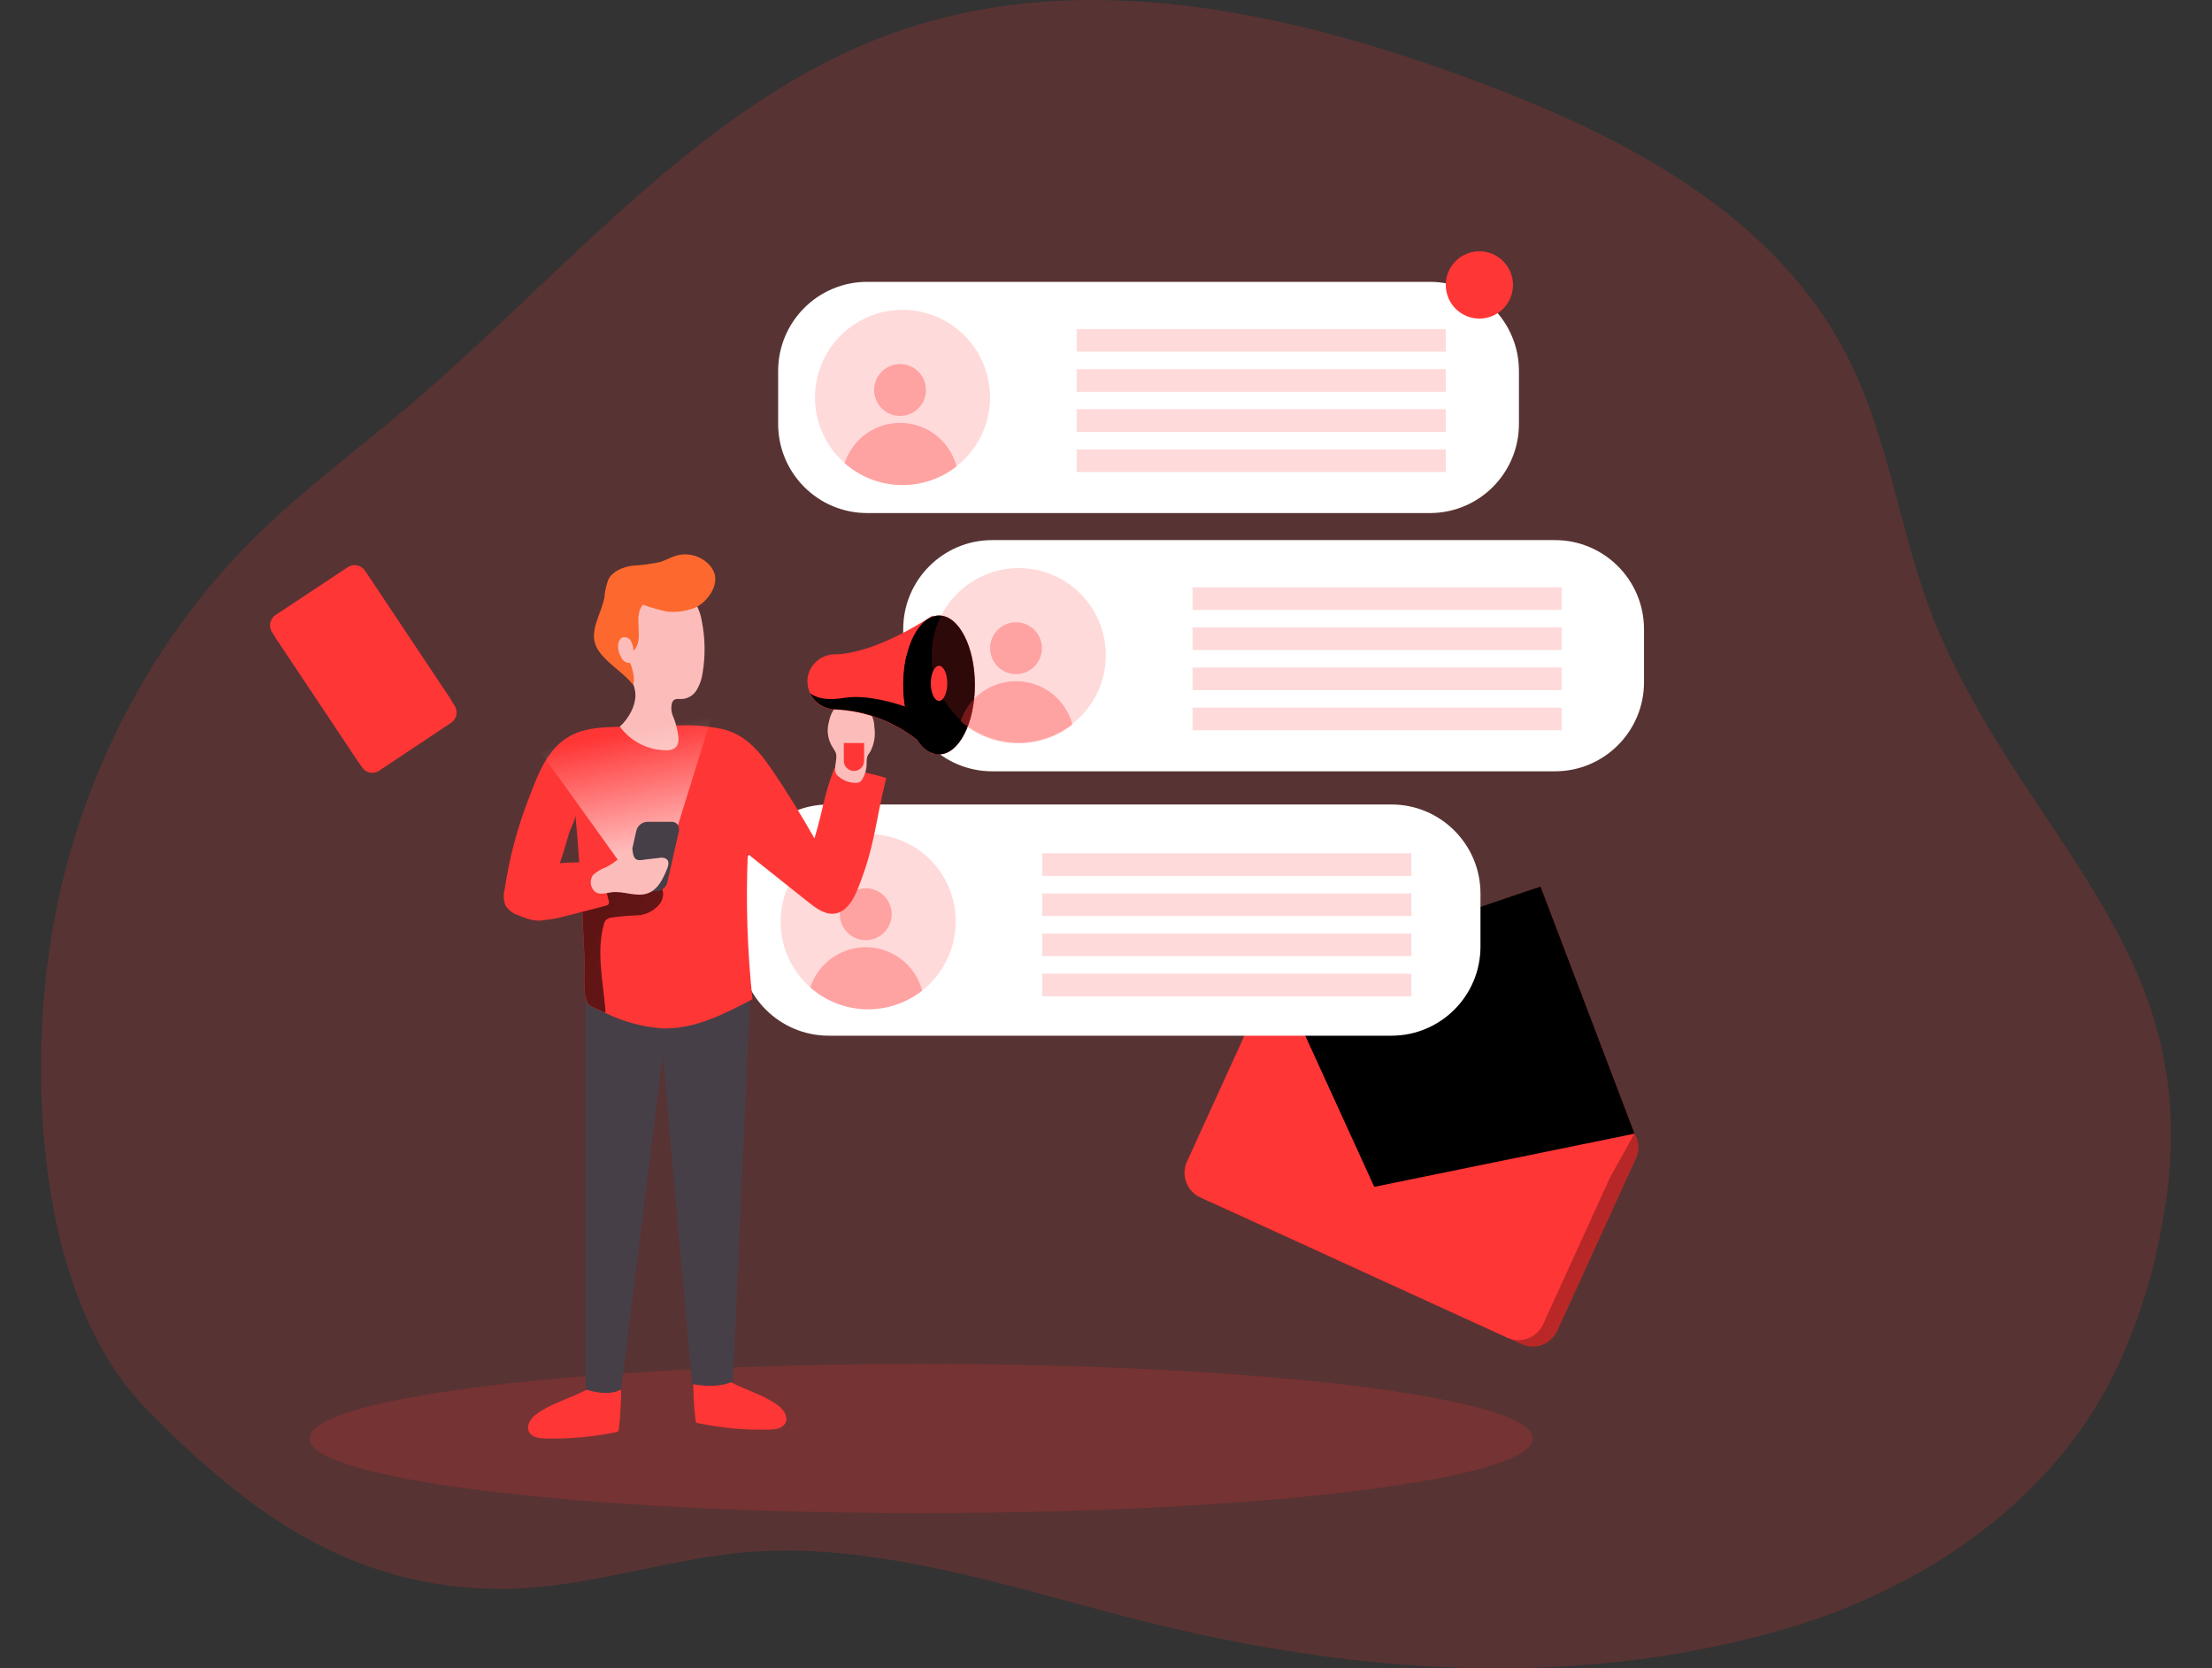 <svg width="358" height="270" viewBox="0 0 358 270" fill="none" xmlns="http://www.w3.org/2000/svg">
<rect x="0" y="0" width="358" height="270" fill="#333333" stroke="none"/>
<g clip-path="url(#clip0)">
<path opacity="0.18" d="M309.312 255.209C302.534 258.902 295.361 261.816 287.928 263.895C252.888 273.799 216.732 270.633 182.051 261.598C163.227 256.693 142.637 250.011 123.039 251.041C108.871 251.778 95.271 257.194 80.782 257.128C56.943 257.033 40.103 244.841 23.622 227.952C6.762 210.666 4.637 177.199 7.962 153.855C11.551 128.639 23.338 104.813 40.858 87.338C48.707 79.494 57.604 72.982 66.01 65.827C91.389 44.316 113.566 16.577 144.309 5.434C175.052 -5.708 209.195 1.928 239.891 13.506C263.504 22.399 287.947 35.149 299.489 58.682C306.204 72.367 307.753 88.302 313.826 102.328C329.061 137.505 358.066 154.923 349.953 197.945C348.452 206.667 345.703 215.127 341.793 223.066C334.558 237.129 322.799 247.828 309.312 255.209Z" fill="#FF3636"/>
<path d="M196.558 194.826L246.238 217.508C247.294 217.989 248.498 218.031 249.585 217.626C250.672 217.22 251.554 216.399 252.038 215.344L264.741 187.492C264.985 186.973 265.121 186.41 265.138 185.838C265.171 184.97 264.946 184.112 264.492 183.372C264.038 182.632 263.376 182.043 262.588 181.679L212.907 158.996C212.386 158.744 211.819 158.599 211.24 158.569C210.662 158.539 210.083 158.625 209.538 158.823C208.994 159.02 208.494 159.324 208.068 159.718C207.643 160.111 207.3 160.586 207.061 161.113L194.348 188.985C194.107 189.508 193.972 190.073 193.949 190.649C193.927 191.224 194.019 191.798 194.219 192.338C194.419 192.878 194.723 193.374 195.115 193.795C195.507 194.217 195.978 194.558 196.501 194.797L196.558 194.826Z" fill="#FF3636"/>
<path d="M196.558 194.826L246.238 217.508C247.294 217.989 248.498 218.031 249.585 217.626C250.672 217.22 251.554 216.399 252.038 215.344L264.741 187.492C264.985 186.973 265.121 186.41 265.138 185.838C265.171 184.97 264.946 184.112 264.492 183.372C264.038 182.632 263.376 182.043 262.588 181.679L212.907 158.996C212.386 158.744 211.819 158.599 211.24 158.569C210.662 158.539 210.083 158.625 209.538 158.823C208.994 159.02 208.494 159.324 208.068 159.718C207.643 160.111 207.3 160.586 207.061 161.113L194.348 188.985C194.107 189.508 193.972 190.073 193.949 190.649C193.927 191.224 194.019 191.798 194.219 192.338C194.419 192.878 194.723 193.374 195.115 193.795C195.507 194.217 195.978 194.558 196.501 194.797L196.558 194.826Z" fill="url(#paint0_linear)"/>
<path d="M194.263 193.786L243.943 216.469C244.998 216.95 246.201 216.994 247.288 216.59C248.375 216.186 249.257 215.368 249.743 214.314L262.446 186.452C262.685 185.935 262.82 185.376 262.843 184.807C262.875 183.939 262.649 183.08 262.193 182.34C261.738 181.599 261.073 181.011 260.283 180.649L210.612 157.966C209.556 157.485 208.353 157.443 207.266 157.849C206.178 158.254 205.296 159.075 204.813 160.13L192.1 187.992C191.62 189.048 191.578 190.251 191.984 191.337C192.389 192.423 193.209 193.304 194.263 193.786Z" fill="#FF3636"/>
<path d="M264.533 183.437L249.318 143.44L209.177 159.044L260.651 190.403L264.533 183.437Z" fill="#FF3636"/>
<path d="M206.881 158.042L222.418 192.066L264.552 183.456L249.336 143.459C249.336 143.459 208.015 157.456 206.881 158.042Z" fill="url(#paint1_linear)"/>
<path d="M236.897 189.448L240.959 215.108L194.272 193.786L216.846 179.874L222.399 192.047L236.897 189.448Z" fill="url(#paint2_linear)"/>
<path d="M231.419 45.611H140.351C132.391 45.611 125.938 52.068 125.938 60.033V68.606C125.938 76.571 132.391 83.028 140.351 83.028H231.419C239.379 83.028 245.832 76.571 245.832 68.606V60.033C245.832 52.068 239.379 45.611 231.419 45.611Z" fill="white"/>
<path d="M251.66 87.404H160.592C152.632 87.404 146.179 93.861 146.179 101.826V110.399C146.179 118.364 152.632 124.821 160.592 124.821H251.66C259.62 124.821 266.073 118.364 266.073 110.399V101.826C266.073 93.861 259.62 87.404 251.66 87.404Z" fill="white"/>
<path d="M225.195 130.189H134.127C126.167 130.189 119.714 136.647 119.714 144.612V153.184C119.714 161.149 126.167 167.606 134.127 167.606H225.195C233.155 167.606 239.608 161.149 239.608 153.184V144.612C239.608 136.647 233.155 130.189 225.195 130.189Z" fill="white"/>
<path opacity="0.18" d="M154.67 149.158C154.67 151.962 153.839 154.703 152.282 157.034C150.726 159.365 148.513 161.182 145.924 162.255C143.335 163.328 140.487 163.609 137.739 163.062C134.99 162.515 132.466 161.165 130.485 159.182C128.503 157.2 127.154 154.674 126.607 151.924C126.061 149.174 126.341 146.323 127.414 143.733C128.486 141.142 130.302 138.928 132.631 137.37C134.961 135.813 137.7 134.981 140.502 134.981C142.353 134.971 144.187 135.326 145.901 136.026C147.614 136.725 149.174 137.755 150.489 139.058C151.805 140.36 152.851 141.909 153.568 143.616C154.286 145.323 154.66 147.155 154.67 149.007V149.158Z" fill="#FF3636"/>
<path opacity="0.34" d="M140.115 152.144C142.431 152.144 144.309 150.266 144.309 147.948C144.309 145.63 142.431 143.752 140.115 143.752C137.799 143.752 135.922 145.63 135.922 147.948C135.922 150.266 137.799 152.144 140.115 152.144Z" fill="#FF3636"/>
<path opacity="0.34" d="M149.248 160.31C146.646 162.354 143.41 163.422 140.103 163.329C136.796 163.235 133.626 161.987 131.143 159.8C131.776 157.862 133.018 156.181 134.683 155.008C136.349 153.834 138.35 153.232 140.386 153.289C142.422 153.346 144.386 154.061 145.983 155.326C147.58 156.592 148.726 158.34 149.248 160.31Z" fill="#FF3636"/>
<path opacity="0.18" d="M228.425 138.091H168.686V141.748H228.425V138.091Z" fill="#FF3636"/>
<path opacity="0.18" d="M228.425 144.583H168.686V148.241H228.425V144.583Z" fill="#FF3636"/>
<path opacity="0.18" d="M228.425 151.076H168.686V154.734H228.425V151.076Z" fill="#FF3636"/>
<path opacity="0.18" d="M228.425 157.569H168.686V161.227H228.425V157.569Z" fill="#FF3636"/>
<path opacity="0.18" d="M149.088 244.86C203.755 244.86 248.071 239.456 248.071 232.791C248.071 226.125 203.755 220.722 149.088 220.722C94.421 220.722 50.105 226.125 50.105 232.791C50.105 239.456 94.421 244.86 149.088 244.86Z" fill="#FF3636"/>
<path d="M86.723 228.925C85.882 229.568 85.146 230.674 85.59 231.647C86.034 232.621 87.233 232.753 88.253 232.781C92.111 232.882 95.968 232.539 99.748 231.761C99.86 231.751 99.966 231.704 100.05 231.628C100.126 231.532 100.163 231.41 100.154 231.288C100.434 228.936 100.554 226.568 100.513 224.2C98.435 223.614 96.026 224.323 94.166 225.277C91.776 226.459 88.848 227.281 86.723 228.925Z" fill="#FF3636"/>
<path d="M125.995 227.498C126.836 228.15 127.582 229.256 127.138 230.22C126.694 231.184 125.485 231.336 124.465 231.354C120.606 231.45 116.749 231.098 112.971 230.305C112.858 230.295 112.752 230.249 112.668 230.173C112.6 230.073 112.567 229.954 112.574 229.833C112.284 227.482 112.164 225.113 112.215 222.744C114.293 222.149 116.701 222.867 118.562 223.822C120.951 225.041 123.87 225.863 125.995 227.498Z" fill="#FF3636"/>
<path d="M94.789 160.726V224.852C94.789 224.852 98.359 226.128 100.532 224.852L107.275 170.829L111.998 223.964C111.998 223.964 115.776 224.852 118.609 223.576L121.443 160.254C121.443 160.254 104.706 156.483 94.789 160.726Z" fill="#473F47"/>
<path d="M143.43 125.908C141.626 133.157 141.655 136.701 138.906 143.648C138.17 145.538 137.017 147.617 135.034 147.854C133.523 148.033 132.134 147.022 130.935 146.077C127.642 143.449 124.339 140.822 121.027 138.195C120.693 146.037 120.946 153.894 121.783 161.7C117.211 164.11 112.394 166.576 107.228 166.425C103.981 166.195 100.811 165.331 97.896 163.883C97.188 163.58 96.499 163.268 95.809 162.938C95.558 162.853 95.337 162.695 95.176 162.484C94.232 161.01 94.676 157.305 94.6 155.556C94.487 152.891 94.355 150.216 94.222 147.542C94.166 146.597 94.118 145.718 94.052 144.801C93.816 140.463 93.542 136.144 93.108 131.806C93.183 132.552 92.437 133.894 92.163 134.641C91.814 135.813 91.464 137.004 91.106 138.185C90.721 139.26 90.405 140.359 90.161 141.474C89.953 142.826 90.605 144.12 90.52 145.51C90.514 146.09 90.375 146.662 90.113 147.179C89.851 147.697 89.473 148.148 89.009 148.496C87.545 149.441 85.627 148.855 84.031 148.175C83.139 147.911 82.363 147.351 81.831 146.587C81.483 145.721 81.433 144.763 81.689 143.865C82.428 138.837 83.737 133.91 85.59 129.178C87.186 125.039 88.754 120.521 93.146 118.669C95.422 117.723 98.132 117.657 100.569 117.61L109.145 117.44C111.866 117.248 114.6 117.461 117.258 118.073C120.744 119.018 122.925 121.627 124.899 124.509C127.355 128.126 129.66 131.85 131.813 135.681C133.343 130.586 133.183 129.273 135.034 124.292C137.883 124.521 140.699 125.063 143.43 125.908Z" fill="#FF3636"/>
<path d="M106.86 146.171C106.386 146.795 105.772 147.298 105.068 147.641C104.365 147.984 103.59 148.157 102.808 148.147C101.544 148.193 100.283 148.303 99.03 148.477C98.685 148.514 98.357 148.649 98.085 148.865C97.89 149.106 97.757 149.392 97.698 149.697C96.517 154.11 97.594 158.77 97.972 163.316C98.01 163.503 97.99 163.697 97.915 163.873C97.207 163.571 96.517 163.259 95.828 162.928C95.577 162.843 95.356 162.685 95.195 162.475C94.251 161 94.695 157.295 94.619 155.547C94.506 152.882 94.374 150.207 94.241 147.532C94.185 146.587 94.137 145.708 94.071 144.791C94.288 144.735 94.515 144.697 94.732 144.659L100.824 143.62C102.326 143.355 104.602 142.466 106.104 143.034C107.606 143.601 107.559 145.047 106.86 146.171Z" fill="url(#paint3_linear)"/>
<path d="M100.314 117.581C101.75 116.315 103.072 113.981 102.808 111.996C102.543 110.011 101.098 107.922 100.258 106.042C99.833 105.097 99.408 103.934 99.918 103.008C100.223 102.594 100.568 102.211 100.947 101.864C101.816 100.919 102.052 99.539 102.628 98.377C103.091 97.473 103.773 96.7 104.611 96.127C105.449 95.554 106.417 95.2 107.426 95.097C108.439 95.023 109.452 95.223 110.361 95.675C111.27 96.128 112.041 96.816 112.593 97.668C113.102 98.58 113.444 99.575 113.603 100.607C114.138 103.357 114.174 106.181 113.707 108.943C113.575 109.901 113.254 110.823 112.763 111.656C112.517 112.069 112.176 112.417 111.769 112.672C111.361 112.926 110.899 113.08 110.42 113.121C109.92 113.121 109.344 113.007 108.994 113.357C108.835 113.529 108.736 113.748 108.711 113.981C108.58 114.654 108.662 115.351 108.947 115.975C109.28 116.763 109.521 117.588 109.665 118.432C109.854 119.33 109.976 120.407 109.287 121.003C108.855 121.307 108.331 121.454 107.804 121.419C106.343 121.411 104.903 121.059 103.603 120.393C102.302 119.726 101.175 118.763 100.314 117.581Z" fill="#FCBDBA"/>
<path d="M109.74 133.497L116.201 112.695L86.336 120.114L102.685 142.892L109.74 133.497Z" fill="url(#paint4_linear)"/>
<path d="M115.691 92.999C115.513 92.353 115.168 91.766 114.689 91.298C114.021 90.625 113.186 90.142 112.27 89.898C111.354 89.654 110.39 89.658 109.476 89.909C108.607 90.154 107.804 90.627 106.945 90.92C105.435 91.26 103.9 91.469 102.354 91.544C100.824 91.761 99.19 92.385 98.472 93.755C98.107 94.71 97.884 95.713 97.811 96.732C97.301 99.331 95.441 101.912 96.395 104.388C97.349 106.864 100.966 108.764 102.449 110.843C102.827 109.954 102.373 108.178 101.986 107.289C101.661 107.305 101.341 107.215 101.071 107.032C100.802 106.85 100.6 106.585 100.494 106.278C100.206 105.808 100.046 105.27 100.031 104.719C99.997 104.444 100.029 104.165 100.124 103.906C100.219 103.646 100.375 103.413 100.579 103.225C100.839 103.106 101.134 103.085 101.408 103.166C101.683 103.248 101.918 103.427 102.071 103.669C102.361 104.17 102.517 104.736 102.524 105.314C104.413 103.509 102.345 99.851 104.045 97.857C105.347 98.331 106.682 98.707 108.04 98.982C109.477 99.108 110.924 98.921 112.281 98.433C114.198 97.696 116.201 95.135 115.691 92.999Z" fill="#FC682D"/>
<path d="M85.552 141.03C84.661 141.399 83.892 142.012 83.332 142.797C83.008 143.346 82.832 143.97 82.821 144.608C82.809 145.245 82.963 145.875 83.266 146.436C83.581 146.988 84.005 147.472 84.511 147.857C85.018 148.242 85.597 148.52 86.213 148.676C87.989 149.148 89.868 148.676 91.653 148.222L98.029 146.578C98.2 146.551 98.358 146.472 98.482 146.351C98.538 146.241 98.567 146.119 98.567 145.996C98.567 145.873 98.538 145.752 98.482 145.642C98.076 144.092 97.811 142.41 97.254 140.916C96.754 139.593 96.159 139.603 94.761 139.565C91.701 139.508 88.367 139.65 85.552 141.03Z" fill="#FF3636"/>
<path d="M138.434 126.692C138.704 126.71 138.974 126.647 139.209 126.513C139.378 126.386 139.514 126.221 139.605 126.031C140.03 125.295 140.258 124.461 140.266 123.611C140.236 123.198 140.277 122.782 140.389 122.383C140.518 122.122 140.673 121.875 140.852 121.646C141.502 120.404 141.731 118.984 141.504 117.6C141.503 117.072 141.4 116.549 141.201 116.06C141.011 115.692 140.743 115.369 140.418 115.113C140.092 114.857 139.715 114.674 139.312 114.576C138.506 114.379 137.676 114.3 136.847 114.34C136.312 114.292 135.774 114.377 135.279 114.586C134.562 114.945 134.184 116.561 134.042 117.307C133.82 118.537 134.058 119.806 134.713 120.871C134.928 121.166 135.111 121.482 135.261 121.816C135.657 122.893 134.722 124.434 135.412 125.369C135.803 125.779 136.271 126.108 136.79 126.335C137.309 126.562 137.868 126.684 138.434 126.692Z" fill="#FCBDBA"/>
<path d="M150.949 99.615V122.128C150.196 121.276 149.364 120.498 148.465 119.803C144.666 116.778 140.007 115.037 135.157 114.831C134.3 114.817 133.464 114.561 132.746 114.092C132.027 113.624 131.455 112.963 131.095 112.185C130.746 111.396 130.612 110.529 130.708 109.671C130.88 108.589 131.442 107.607 132.288 106.911C133.133 106.214 134.204 105.852 135.298 105.891C137.848 105.787 142.854 104.841 150.949 99.615Z" fill="#FF3636"/>
<path d="M151.978 122.08C155.181 122.08 157.777 117.049 157.777 110.843C157.777 104.637 155.181 99.606 151.978 99.606C148.775 99.606 146.179 104.637 146.179 110.843C146.179 117.049 148.775 122.08 151.978 122.08Z" fill="#FF3636"/>
<path d="M151.978 122.08C155.181 122.08 157.777 117.049 157.777 110.843C157.777 104.637 155.181 99.606 151.978 99.606C148.775 99.606 146.179 104.637 146.179 110.843C146.179 117.049 148.775 122.08 151.978 122.08Z" fill="url(#paint5_linear)"/>
<path d="M146.717 106.108L151.978 107.752V113.423L146.67 115.37C146.049 112.312 146.065 109.159 146.717 106.108Z" fill="url(#paint6_linear)"/>
<path d="M136.573 120.237H139.851V123.12C139.851 123.556 139.678 123.974 139.369 124.283C139.061 124.591 138.643 124.764 138.207 124.764C137.772 124.764 137.354 124.591 137.045 124.283C136.737 123.974 136.564 123.556 136.564 123.12V120.237H136.573Z" fill="#FF3636"/>
<path d="M151.978 113.423C152.714 113.423 153.31 112.154 153.31 110.588C153.31 109.022 152.714 107.752 151.978 107.752C151.243 107.752 150.646 109.022 150.646 110.588C150.646 112.154 151.243 113.423 151.978 113.423Z" fill="#FF3636"/>
<path d="M148.465 119.755C144.666 116.731 140.007 114.99 135.157 114.784C134.3 114.769 133.464 114.513 132.746 114.045C132.027 113.577 131.455 112.916 131.095 112.138C131.218 112.27 132.625 113.612 136.583 112.941C140.739 112.232 146.481 114.34 146.481 114.34L148.465 119.755Z" fill="url(#paint7_linear)"/>
<path d="M106.246 144.234H102.26C102.114 144.24 101.967 144.217 101.83 144.167C101.692 144.117 101.566 144.04 101.458 143.941C101.35 143.842 101.263 143.722 101.201 143.589C101.139 143.456 101.104 143.312 101.098 143.166C101.075 143.041 101.075 142.913 101.098 142.788L102.987 134.442C103.084 134.041 103.309 133.683 103.627 133.422C103.946 133.161 104.342 133.012 104.753 132.996H108.73C108.877 132.991 109.025 133.015 109.163 133.067C109.301 133.119 109.428 133.198 109.536 133.299C109.644 133.4 109.731 133.521 109.792 133.656C109.853 133.79 109.887 133.935 109.891 134.083C109.911 134.202 109.911 134.323 109.891 134.442L108.002 142.788C107.906 143.187 107.683 143.544 107.366 143.805C107.049 144.066 106.656 144.216 106.246 144.234Z" fill="#473F47"/>
<path d="M100.9 138.194C101.022 137.997 101.161 137.81 101.315 137.637C101.527 137.42 101.815 137.294 102.118 137.287C102.15 137.284 102.183 137.288 102.214 137.298C102.244 137.307 102.273 137.323 102.298 137.344C102.325 137.387 102.344 137.435 102.354 137.486C102.402 137.76 102.421 138.034 102.487 138.298C102.54 138.571 102.679 138.819 102.883 139.007C103.308 139.357 104.13 139.13 104.621 139.073L106.699 138.837C106.91 138.781 107.13 138.773 107.345 138.814C107.559 138.855 107.761 138.944 107.936 139.073C108.342 139.47 108.163 140.141 107.936 140.671C107.304 142.239 106.472 143.95 104.886 144.546C102.997 145.264 100.881 144.101 98.888 144.413C97.774 144.583 96.536 145.009 95.875 143.771C95.682 143.434 95.59 143.05 95.61 142.662C95.63 142.275 95.761 141.902 95.989 141.587C96.6 141.047 97.309 140.627 98.076 140.349C98.719 140.01 99.33 139.612 99.899 139.158C100.199 138.926 100.48 138.67 100.739 138.393L100.9 138.194Z" fill="#FCBDBA"/>
<path opacity="0.18" d="M178.972 106.108C178.952 109.841 177.453 113.414 174.804 116.043C172.156 118.672 168.573 120.143 164.842 120.133C161.111 120.123 157.537 118.633 154.902 115.99C152.268 113.346 150.788 109.766 150.788 106.032C150.788 102.299 152.268 98.718 154.902 96.075C157.537 93.431 161.111 91.941 164.842 91.931C168.573 91.921 172.156 93.392 174.804 96.021C177.453 98.65 178.952 102.223 178.972 105.957V106.108Z" fill="#FF3636"/>
<path opacity="0.34" d="M164.436 109.095C166.752 109.095 168.629 107.216 168.629 104.898C168.629 102.581 166.752 100.702 164.436 100.702C162.12 100.702 160.242 102.581 160.242 104.898C160.242 107.216 162.12 109.095 164.436 109.095Z" fill="#FF3636"/>
<path opacity="0.34" d="M173.569 117.26C170.967 119.304 167.731 120.372 164.424 120.279C161.117 120.185 157.947 118.937 155.463 116.75C156.096 114.812 157.338 113.131 159.004 111.958C160.67 110.784 162.67 110.181 164.707 110.239C166.743 110.296 168.706 111.011 170.304 112.276C171.901 113.542 173.046 115.29 173.569 117.26Z" fill="#FF3636"/>
<path opacity="0.18" d="M252.746 95.04H193.007V98.698H252.746V95.04Z" fill="#FF3636"/>
<path opacity="0.18" d="M252.746 101.533H193.007V105.191H252.746V101.533Z" fill="#FF3636"/>
<path opacity="0.18" d="M252.746 108.026H193.007V111.684H252.746V108.026Z" fill="#FF3636"/>
<path opacity="0.18" d="M252.746 114.52H193.007V118.177H252.746V114.52Z" fill="#FF3636"/>
<path opacity="0.18" d="M160.233 64.315C160.233 67.119 159.402 69.86 157.845 72.191C156.289 74.522 154.076 76.339 151.487 77.412C148.898 78.485 146.05 78.766 143.302 78.219C140.553 77.672 138.029 76.322 136.048 74.339C134.066 72.357 132.717 69.831 132.17 67.081C131.624 64.331 131.904 61.48 132.977 58.89C134.049 56.299 135.865 54.085 138.195 52.527C140.524 50.97 143.264 50.138 146.066 50.138C149.823 50.138 153.427 51.632 156.083 54.29C158.74 56.949 160.233 60.555 160.233 64.315Z" fill="#FF3636"/>
<path opacity="0.34" d="M145.669 67.311C147.985 67.311 149.862 65.432 149.862 63.115C149.862 60.797 147.985 58.919 145.669 58.919C143.353 58.919 141.475 60.797 141.475 63.115C141.475 65.432 143.353 67.311 145.669 67.311Z" fill="#FF3636"/>
<path opacity="0.34" d="M154.812 75.477C152.207 77.522 148.969 78.589 145.66 78.494C142.351 78.399 139.179 77.148 136.696 74.957C137.327 73.016 138.57 71.331 140.238 70.155C141.906 68.98 143.909 68.376 145.948 68.434C147.987 68.493 149.953 69.21 151.551 70.48C153.148 71.749 154.292 73.502 154.812 75.477Z" fill="#FF3636"/>
<path opacity="0.18" d="M233.988 53.257H174.249V56.915H233.988V53.257Z" fill="#FF3636"/>
<path opacity="0.18" d="M233.988 59.75H174.249V63.408H233.988V59.75Z" fill="#FF3636"/>
<path opacity="0.18" d="M233.988 66.234H174.249V69.891H233.988V66.234Z" fill="#FF3636"/>
<path opacity="0.18" d="M233.988 72.727H174.249V76.384H233.988V72.727Z" fill="#FF3636"/>
<path d="M239.429 51.556C242.433 51.556 244.869 49.119 244.869 46.112C244.869 43.105 242.433 40.668 239.429 40.668C236.424 40.668 233.988 43.105 233.988 46.112C233.988 49.119 236.424 51.556 239.429 51.556Z" fill="#FF3636"/>
<path d="M57.935 123.177L44.07 102.384C43.915 102.166 43.805 101.919 43.746 101.657C43.687 101.396 43.681 101.125 43.728 100.862C43.774 100.598 43.873 100.346 44.017 100.121C44.162 99.895 44.35 99.701 44.57 99.549L56.282 91.789C56.5 91.646 56.744 91.546 57 91.496C57.39 91.419 57.794 91.458 58.162 91.609C58.53 91.761 58.846 92.017 59.068 92.347L72.933 113.139C73.095 113.386 73.201 113.666 73.244 113.958C73.286 114.25 73.264 114.548 73.179 114.831C73.047 115.277 72.763 115.662 72.376 115.918L60.712 123.734C60.273 124.028 59.736 124.136 59.217 124.035C58.699 123.934 58.242 123.632 57.944 123.195L57.935 123.177Z" fill="#FF3636"/>
<path d="M57.935 123.177L44.07 102.384C43.915 102.166 43.805 101.919 43.746 101.657C43.687 101.396 43.681 101.125 43.728 100.862C43.774 100.598 43.873 100.346 44.017 100.121C44.162 99.895 44.35 99.701 44.57 99.549L56.282 91.789C56.5 91.646 56.744 91.546 57 91.496C57.39 91.419 57.794 91.458 58.162 91.609C58.53 91.761 58.846 92.017 59.068 92.347L72.933 113.139C73.095 113.386 73.201 113.666 73.244 113.958C73.286 114.25 73.264 114.548 73.179 114.831C73.047 115.277 72.763 115.662 72.376 115.918L60.712 123.734C60.273 124.028 59.736 124.136 59.217 124.035C58.699 123.934 58.242 123.632 57.944 123.195L57.935 123.177Z" fill="url(#paint8_linear)"/>
<path d="M58.568 124.141L44.703 103.348C44.408 102.904 44.301 102.361 44.405 101.839C44.51 101.316 44.817 100.856 45.26 100.56L56.924 92.829C57.142 92.685 57.386 92.586 57.642 92.536C58.031 92.459 58.434 92.499 58.8 92.65C59.166 92.802 59.48 93.058 59.701 93.387L73.566 114.179C73.862 114.62 73.97 115.161 73.867 115.682C73.764 116.203 73.459 116.662 73.019 116.958L61.345 124.736C61.123 124.88 60.876 124.979 60.616 125.027C60.357 125.075 60.09 125.071 59.832 125.016C59.574 124.961 59.33 124.855 59.113 124.705C58.896 124.554 58.711 124.363 58.568 124.141Z" fill="#FF3636"/>
<path d="M73.821 115.833L57.312 111.287L57.642 92.46C58.031 92.383 58.434 92.423 58.8 92.575C59.166 92.726 59.48 92.982 59.701 93.311L73.566 114.103C73.739 114.353 73.852 114.638 73.897 114.938C73.941 115.238 73.915 115.545 73.821 115.833Z" fill="url(#paint9_linear)"/>
<path d="M57.425 104.539L45.543 104.567L58.568 124.141L63.224 112.913L57.321 111.287L57.425 104.539Z" fill="url(#paint10_linear)"/>
</g>
<defs>
<linearGradient id="paint0_linear" x1="222.333" y1="183.428" x2="324.2" y2="251.301" gradientUnits="userSpaceOnUse">
<stop offset="0.01"/>
<stop offset="0.08" stop-opacity="0.69"/>
<stop offset="0.21" stop-opacity="0.32"/>
<stop offset="1" stop-opacity="0"/>
</linearGradient>
<linearGradient id="paint1_linear" x1="14289.5" y1="-4540.71" x2="18073.4" y2="-14007.3" gradientUnits="userSpaceOnUse">
<stop offset="0.01"/>
<stop offset="0.08" stop-opacity="0.69"/>
<stop offset="0.21" stop-opacity="0.32"/>
<stop offset="1" stop-opacity="0"/>
</linearGradient>
<linearGradient id="paint2_linear" x1="34352.1" y1="4700.85" x2="28996.3" y2="11444.1" gradientUnits="userSpaceOnUse">
<stop offset="0.01"/>
<stop offset="0.08" stop-opacity="0.69"/>
<stop offset="0.21" stop-opacity="0.32"/>
<stop offset="1" stop-opacity="0"/>
</linearGradient>
<linearGradient id="paint3_linear" x1="1324.52" y1="-3416.16" x2="2189.58" y2="-3093.91" gradientUnits="userSpaceOnUse">
<stop offset="0.01"/>
<stop offset="0.08" stop-opacity="0.69"/>
<stop offset="0.21" stop-opacity="0.32"/>
<stop offset="1" stop-opacity="0"/>
</linearGradient>
<linearGradient id="paint4_linear" x1="107.313" y1="146.691" x2="101.667" y2="118.49" gradientUnits="userSpaceOnUse">
<stop offset="0.01" stop-color="white"/>
<stop offset="1" stop-color="white" stop-opacity="0"/>
</linearGradient>
<linearGradient id="paint5_linear" x1="1873.39" y1="-4476.27" x2="2832.77" y2="-4238.33" gradientUnits="userSpaceOnUse">
<stop offset="0.01"/>
<stop offset="0.08" stop-opacity="0.69"/>
<stop offset="0.21" stop-opacity="0.32"/>
<stop offset="1" stop-opacity="0"/>
</linearGradient>
<linearGradient id="paint6_linear" x1="987.095" y1="-1742.65" x2="1390.96" y2="-1653.87" gradientUnits="userSpaceOnUse">
<stop offset="0.01"/>
<stop offset="0.08" stop-opacity="0.69"/>
<stop offset="0.21" stop-opacity="0.32"/>
<stop offset="1" stop-opacity="0"/>
</linearGradient>
<linearGradient id="paint7_linear" x1="2922.85" y1="-1210.16" x2="2920.98" y2="-1456.88" gradientUnits="userSpaceOnUse">
<stop offset="0.01"/>
<stop offset="0.08" stop-opacity="0.69"/>
<stop offset="0.21" stop-opacity="0.32"/>
<stop offset="1" stop-opacity="0"/>
</linearGradient>
<linearGradient id="paint8_linear" x1="46542.4" y1="15752.3" x2="45369.9" y2="14372.9" gradientUnits="userSpaceOnUse">
<stop offset="0.01"/>
<stop offset="0.08" stop-opacity="0.69"/>
<stop offset="0.21" stop-opacity="0.32"/>
<stop offset="1" stop-opacity="0"/>
</linearGradient>
<linearGradient id="paint9_linear" x1="26065.3" y1="5466.57" x2="25033.4" y2="5864.11" gradientUnits="userSpaceOnUse">
<stop offset="0.01" stop-color="white"/>
<stop offset="1" stop-color="white" stop-opacity="0"/>
</linearGradient>
<linearGradient id="paint10_linear" x1="22244.5" y1="7123.77" x2="21216.8" y2="8745.41" gradientUnits="userSpaceOnUse">
<stop offset="0.01"/>
<stop offset="0.08" stop-opacity="0.69"/>
<stop offset="0.21" stop-opacity="0.32"/>
<stop offset="1" stop-opacity="0"/>
</linearGradient>
<clipPath id="clip0">
<rect width="358" height="270" fill="white"/>
</clipPath>
</defs>
</svg>
